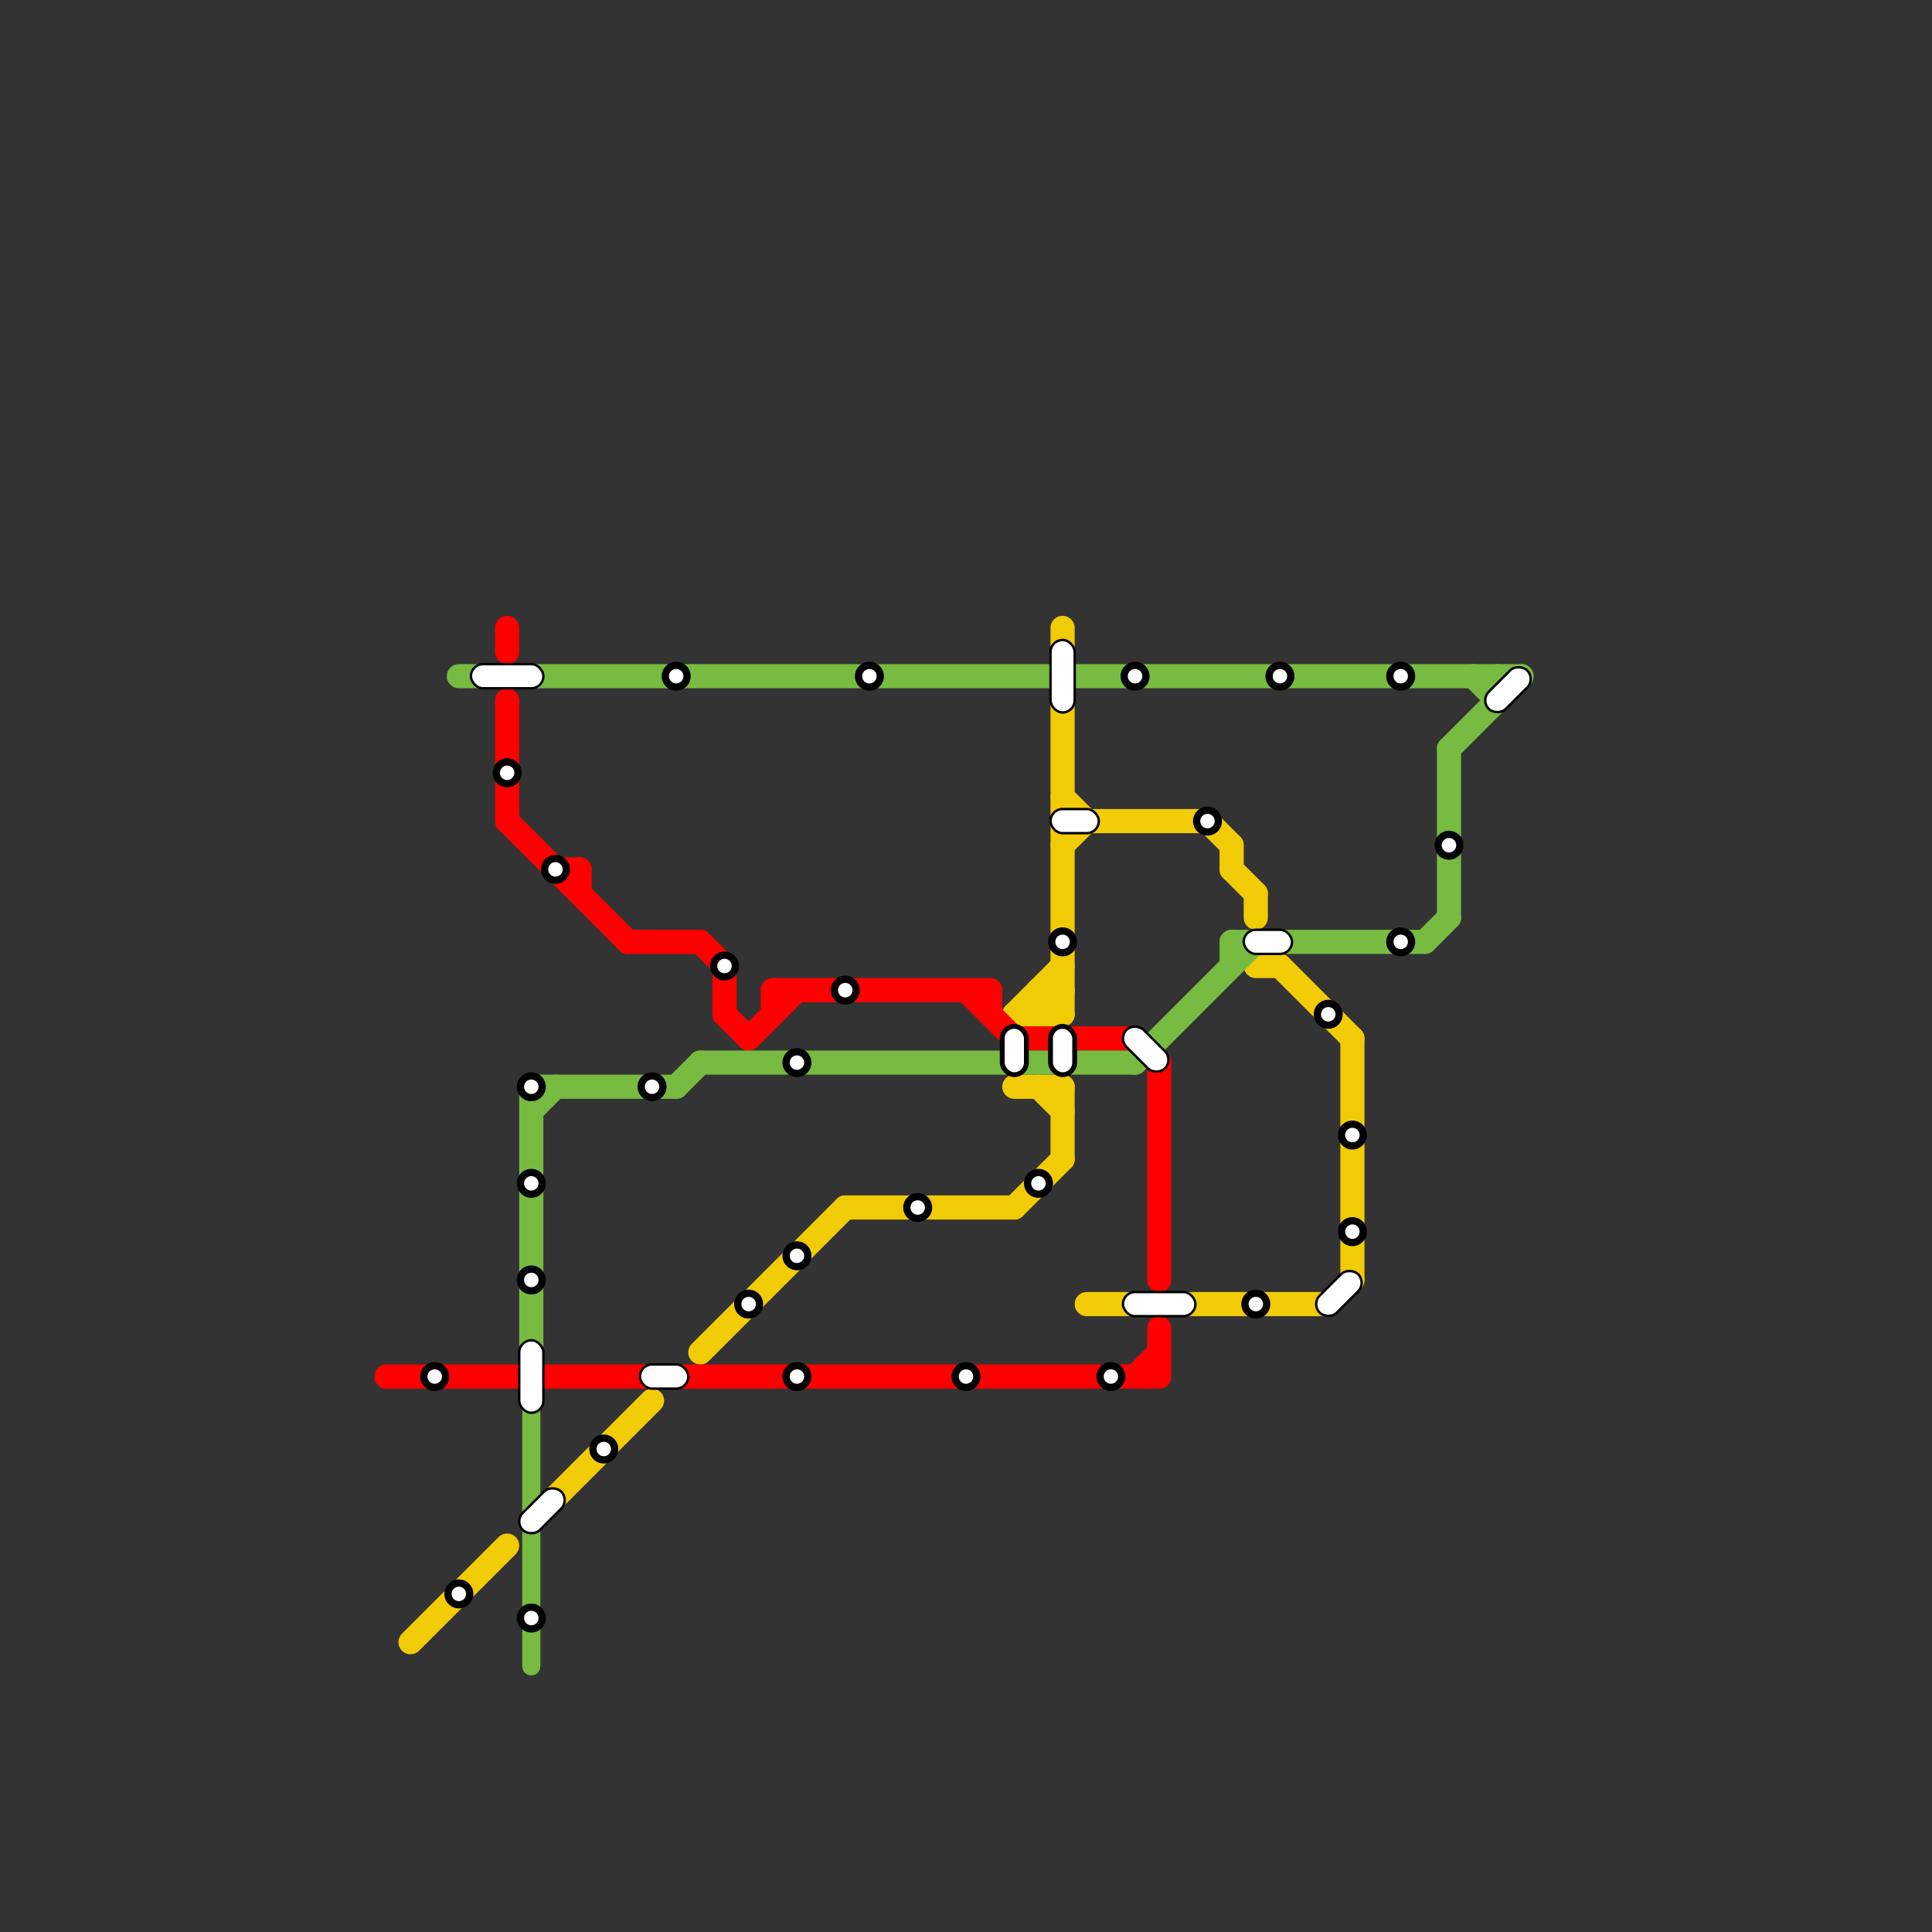 
<svg version="1.1" xmlns="http://www.w3.org/2000/svg" viewBox="0 0 80 80">
<rect x="0" y="0" width="80" height="80" fill="#333333" stroke="none"/>
<style>text { font: 1px Helvetica; font-weight: 600; white-space: pre; dominant-baseline: central; } line { stroke-width: 1; fill: none; stroke-linecap: round; stroke-linejoin: round; } .c0 { stroke: #f2cb07 } .c1 { stroke: #fe0000 } .c2 { stroke: #77bb41 } .w1 { stroke-width: 1; }.w2 { stroke-width: .75; }</style><defs><g id="wm-xf"><circle r="1.2" fill="#000"/><circle r="0.9" fill="#fff"/><circle r="0.6" fill="#000"/><circle r="0.3" fill="#fff"/></g><g id="wm"><circle r="0.6" fill="#000"/><circle r="0.3" fill="#fff"/></g></defs><line class="c0 " x1="43" y1="45" x2="44" y2="46"/><line class="c0 " x1="53" y1="40" x2="56" y2="43"/><line class="c0 " x1="44" y1="34" x2="50" y2="34"/><line class="c0 " x1="50" y1="34" x2="51" y2="35"/><line class="c0 " x1="35" y1="50" x2="42" y2="50"/><line class="c0 " x1="29" y1="56" x2="35" y2="50"/><line class="c0 " x1="42" y1="42" x2="44" y2="40"/><line class="c0 " x1="43" y1="41" x2="44" y2="41"/><line class="c0 " x1="56" y1="43" x2="56" y2="53"/><line class="c0 " x1="43" y1="42" x2="44" y2="41"/><line class="c0 " x1="44" y1="35" x2="45" y2="34"/><line class="c0 " x1="23" y1="62" x2="27" y2="58"/><line class="c0 " x1="17" y1="68" x2="21" y2="64"/><line class="c0 " x1="42" y1="45" x2="44" y2="45"/><line class="c0 " x1="43" y1="41" x2="43" y2="42"/><line class="c0 " x1="51" y1="35" x2="51" y2="36"/><line class="c0 " x1="55" y1="54" x2="56" y2="53"/><line class="c0 " x1="42" y1="42" x2="44" y2="42"/><line class="c0 " x1="44" y1="45" x2="44" y2="48"/><line class="c0 " x1="52" y1="40" x2="53" y2="40"/><line class="c0 " x1="44" y1="33" x2="45" y2="34"/><line class="c0 " x1="44" y1="29" x2="44" y2="42"/><line class="c0 " x1="45" y1="54" x2="55" y2="54"/><line class="c0 " x1="44" y1="26" x2="44" y2="27"/><line class="c0 " x1="51" y1="36" x2="52" y2="37"/><line class="c0 " x1="52" y1="37" x2="52" y2="38"/><line class="c0 " x1="42" y1="50" x2="44" y2="48"/><line class="c0 " x1="43" y1="41" x2="44" y2="42"/><line class="c1 " x1="32" y1="41" x2="32" y2="42"/><line class="c1 " x1="16" y1="57" x2="48" y2="57"/><line class="c1 " x1="30" y1="42" x2="31" y2="43"/><line class="c1 " x1="23" y1="36" x2="24" y2="36"/><line class="c1 " x1="48" y1="55" x2="48" y2="57"/><line class="c1 " x1="32" y1="41" x2="41" y2="41"/><line class="c1 " x1="21" y1="29" x2="21" y2="34"/><line class="c1 " x1="21" y1="34" x2="26" y2="39"/><line class="c1 " x1="21" y1="26" x2="21" y2="27"/><line class="c1 " x1="40" y1="41" x2="42" y2="43"/><line class="c1 " x1="42" y1="43" x2="47" y2="43"/><line class="c1 " x1="24" y1="36" x2="24" y2="37"/><line class="c1 " x1="48" y1="44" x2="48" y2="53"/><line class="c1 " x1="41" y1="41" x2="41" y2="42"/><line class="c1 " x1="47" y1="57" x2="48" y2="56"/><line class="c1 " x1="29" y1="39" x2="30" y2="40"/><line class="c1 " x1="30" y1="40" x2="30" y2="42"/><line class="c1 " x1="47" y1="43" x2="48" y2="44"/><line class="c1 " x1="26" y1="39" x2="29" y2="39"/><line class="c1 " x1="31" y1="43" x2="33" y2="41"/><line class="c2 " x1="60" y1="31" x2="60" y2="38"/><line class="c2 " x1="22" y1="45" x2="28" y2="45"/><line class="c2 " x1="51" y1="39" x2="51" y2="40"/><line class="c2 " x1="62" y1="28" x2="62" y2="29"/><line class="c2 " x1="28" y1="45" x2="29" y2="44"/><line class="c2 " x1="59" y1="39" x2="60" y2="38"/><line class="c2 " x1="19" y1="28" x2="63" y2="28"/><line class="c2 " x1="60" y1="31" x2="63" y2="28"/><line class="c2 " x1="61" y1="28" x2="62" y2="29"/><line class="c2 " x1="22" y1="46" x2="23" y2="45"/><line class="c2 " x1="51" y1="39" x2="59" y2="39"/><line class="c2 " x1="29" y1="44" x2="47" y2="44"/><line class="c2 " x1="47" y1="44" x2="52" y2="39"/><line class="c2 " x1="22" y1="45" x2="22" y2="56"/><line class="c2 w2" x1="22" y1="58" x2="22" y2="69"/>

<use x="18" y="57" href="#wm"/><use x="19" y="66" href="#wm"/><rect x="19.5" y="27.5" width="3" height="1" fill="#fff" stroke="#000" stroke-width="0.1" rx="0.5"/><use x="21" y="32" href="#wm"/><use x="22" y="45" href="#wm"/><use x="22" y="49" href="#wm"/><use x="22" y="53" href="#wm"/><rect x="21.5" y="55.5" width="1" height="3" fill="#fff" stroke="#000" stroke-width="0.1" rx="0.5"/><rect x="21.5" y="62.5" width="2.25" height="1" fill="#fff" stroke="#000" stroke-width="0.1" rx="0.5" transform="rotate(-45 22 63)"/><use x="22" y="67" href="#wm"/><use x="23" y="36" href="#wm"/><use x="25" y="60" href="#wm"/><use x="27" y="45" href="#wm"/><rect x="26.5" y="56.5" width="2" height="1" fill="#fff" stroke="#000" stroke-width="0.1" rx="0.5"/><use x="28" y="28" href="#wm"/><use x="30" y="40" href="#wm"/><use x="31" y="54" href="#wm"/><use x="33" y="44" href="#wm"/><use x="33" y="52" href="#wm"/><use x="33" y="57" href="#wm"/><use x="35" y="41" href="#wm"/><use x="36" y="28" href="#wm"/><use x="38" y="50" href="#wm"/><use x="40" y="57" href="#wm"/><rect x="41.5" y="42.5" width="1" height="2" fill="#fff" stroke="#000" stroke-width="0.2" rx="0.5"/><use x="43" y="49" href="#wm"/><rect x="43.5" y="26.5" width="1" height="3" fill="#fff" stroke="#000" stroke-width="0.1" rx="0.5"/><rect x="43.5" y="33.5" width="2" height="1" fill="#fff" stroke="#000" stroke-width="0.1" rx="0.5"/><use x="44" y="39" href="#wm"/><rect x="43.5" y="42.5" width="1" height="2" fill="#fff" stroke="#000" stroke-width="0.2" rx="0.5"/><use x="46" y="57" href="#wm"/><use x="47" y="28" href="#wm"/><rect x="46.5" y="42.5" width="1" height="2.25" fill="#fff" stroke="#000" stroke-width="0.1" rx="0.5" transform="rotate(-45 47 43)"/><rect x="46.5" y="53.5" width="3" height="1" fill="#fff" stroke="#000" stroke-width="0.1" rx="0.5"/><use x="50" y="34" href="#wm"/><rect x="51.5" y="38.5" width="2" height="1" fill="#fff" stroke="#000" stroke-width="0.1" rx="0.5"/><use x="52" y="54" href="#wm"/><use x="53" y="28" href="#wm"/><use x="55" y="42" href="#wm"/><rect x="54.5" y="53.5" width="2.25" height="1" fill="#fff" stroke="#000" stroke-width="0.1" rx="0.5" transform="rotate(-45 55 54)"/><use x="56" y="47" href="#wm"/><use x="56" y="51" href="#wm"/><use x="58" y="28" href="#wm"/><use x="58" y="39" href="#wm"/><use x="60" y="35" href="#wm"/><rect x="61.5" y="28.5" width="2.25" height="1" fill="#fff" stroke="#000" stroke-width="0.1" rx="0.5" transform="rotate(-45 62 29)"/>
</svg>


